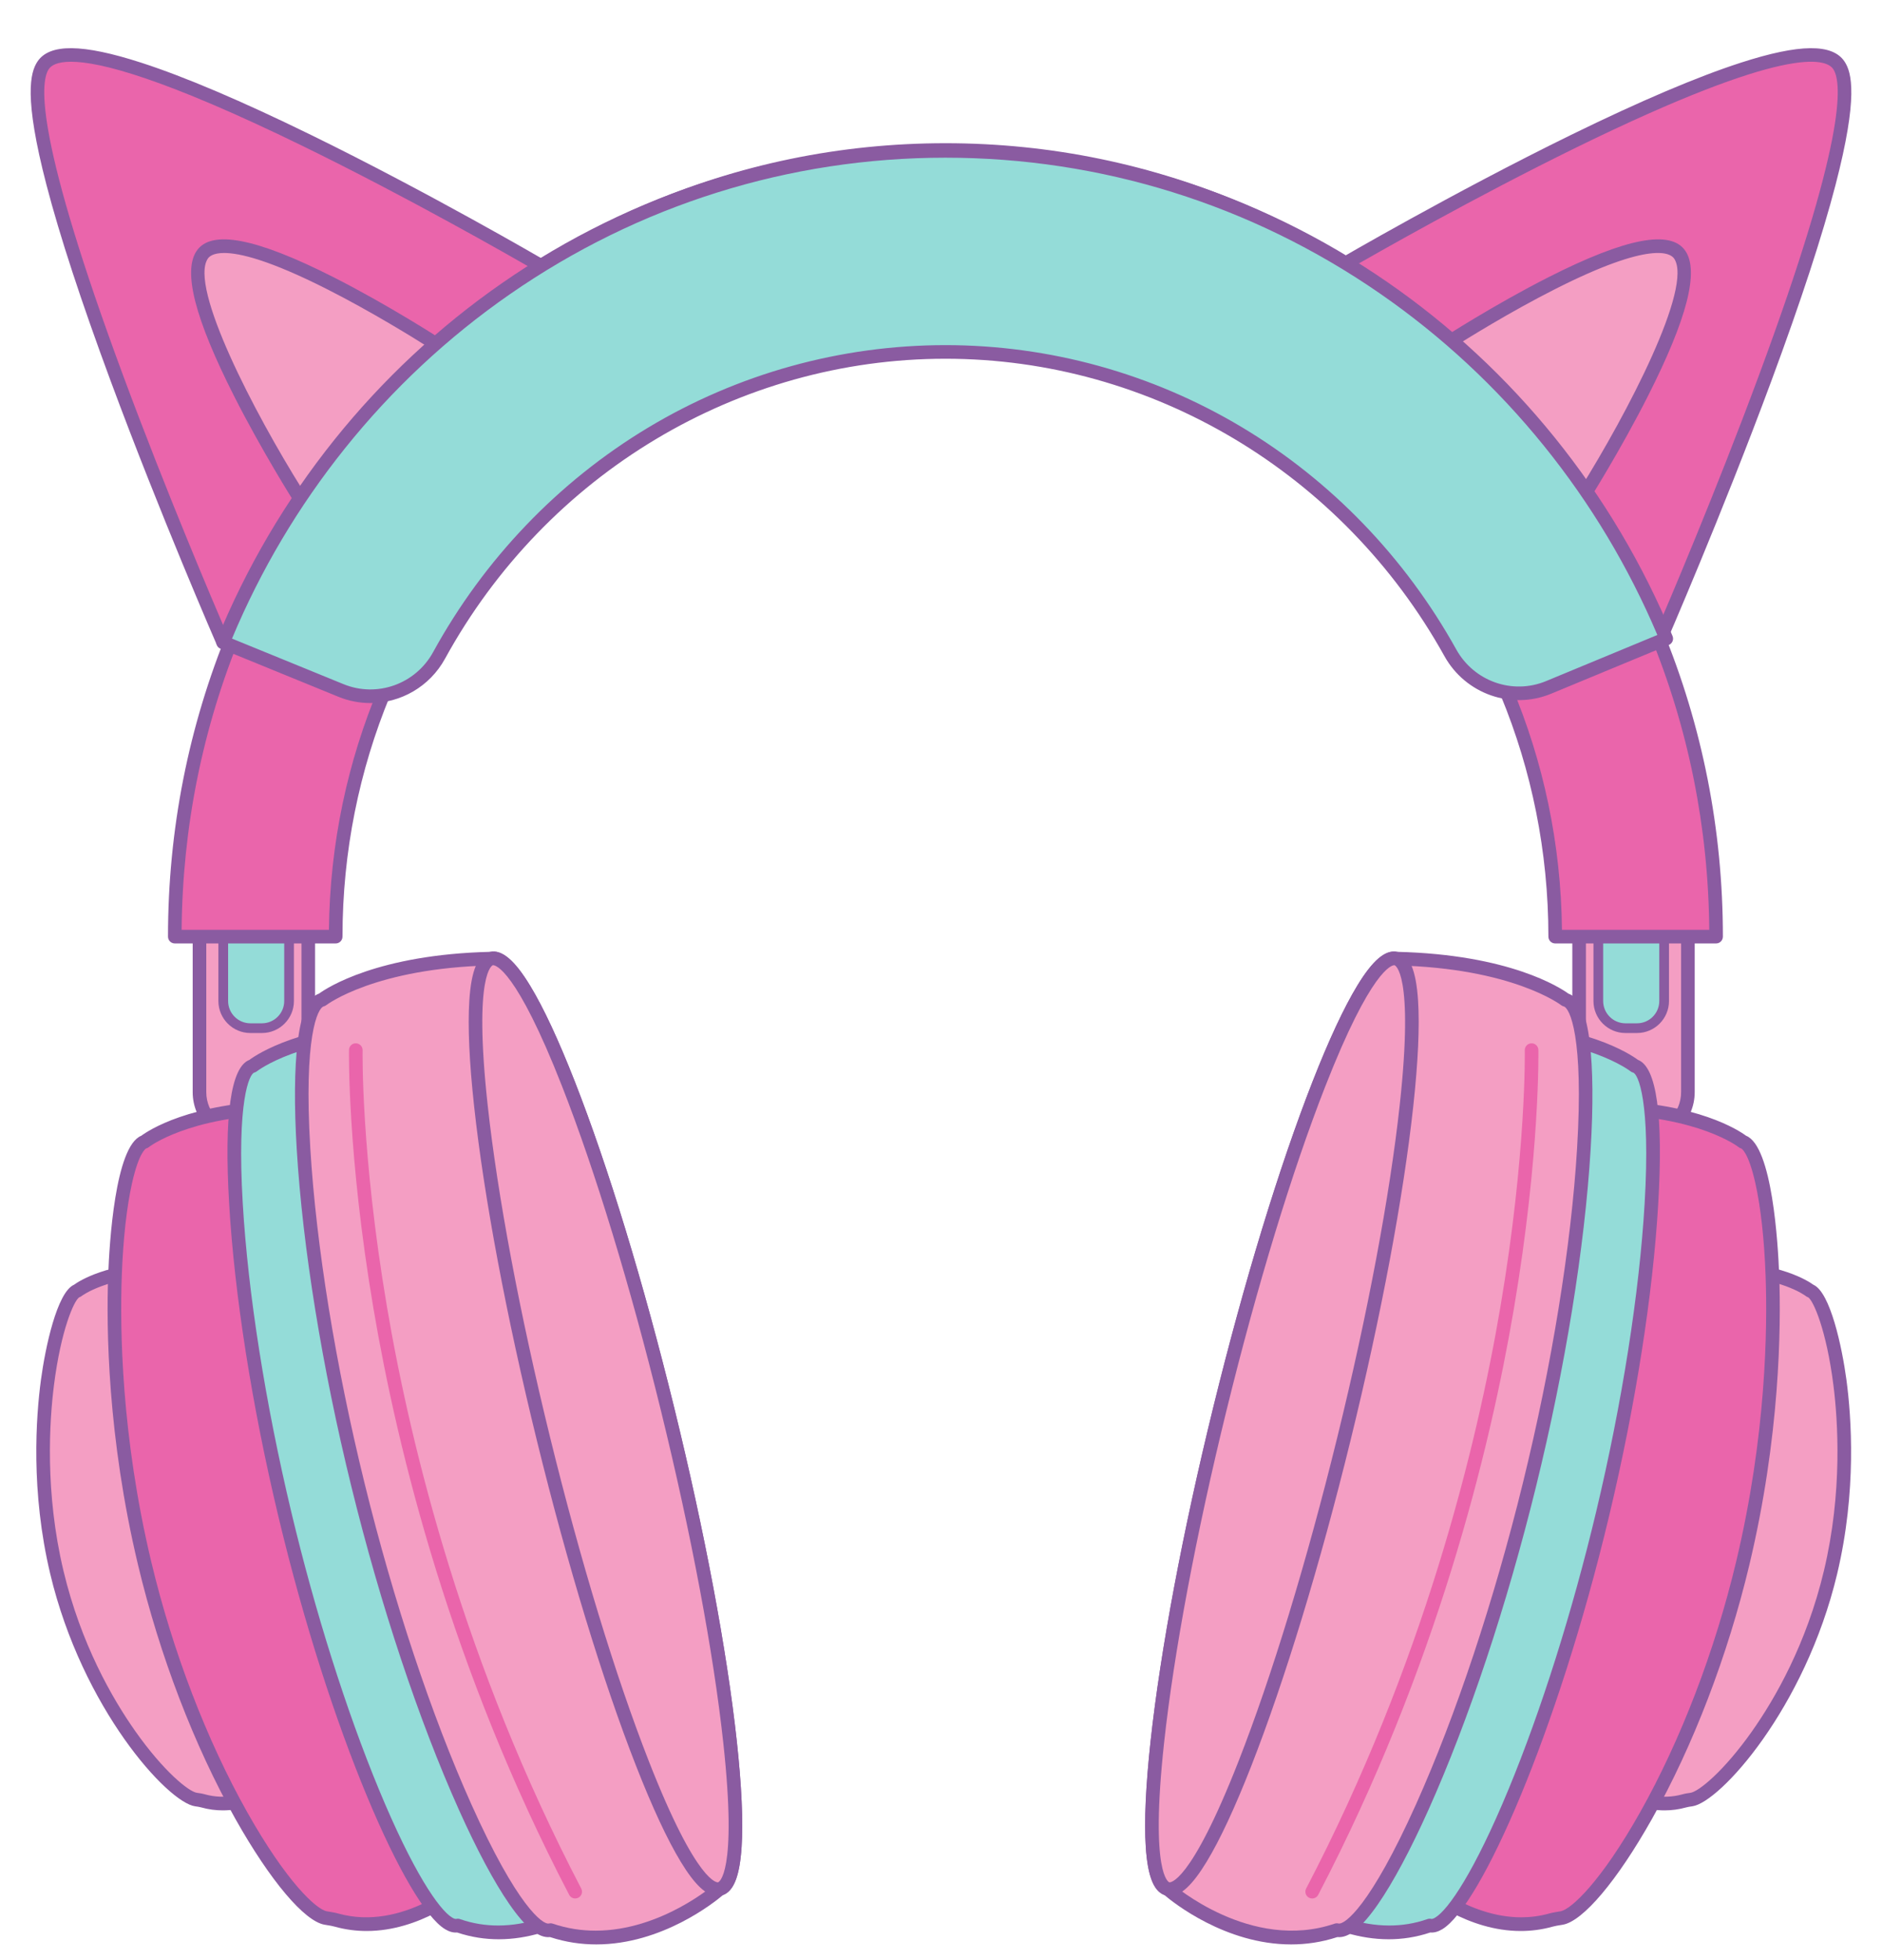 <?xml version="1.0" encoding="UTF-8"?>
<!DOCTYPE svg PUBLIC '-//W3C//DTD SVG 1.0//EN'
          'http://www.w3.org/TR/2001/REC-SVG-20010904/DTD/svg10.dtd'>
<svg height="3014.5" preserveAspectRatio="xMidYMid meet" version="1.0" viewBox="-47.2 -74.1 2895.9 3014.5" width="2895.9" xmlns="http://www.w3.org/2000/svg" xmlns:xlink="http://www.w3.org/1999/xlink" zoomAndPan="magnify"
><defs
  ><clipPath id="a"
    ><path d="M 2006 0 L 2801.512 0 L 2801.512 925 L 2006 925 Z M 2006 0"
    /></clipPath
    ><clipPath id="b"
    ><path d="M 2389 1865 L 2801.512 1865 L 2801.512 2710 L 2389 2710 Z M 2389 1865"
    /></clipPath
  ></defs
  ><g
  ><g id="change1_1"
    ><path d="M 296.113 913.629 C 296.113 913.629 -47.18 127.059 19.07 26.48 C 85.324 -74.102 785.023 334.672 785.023 334.672 C 785.023 334.672 647.57 676.16 296.113 913.629" fill="#ea65ab"
    /></g
    ><g id="change2_1"
    ><path d="M 61.969 20.84 C 40.262 20.84 31.391 26.801 27.809 32.238 C 13.434 54.059 9.223 144.371 142.531 504.059 C 208.449 681.922 281.195 852.602 300.684 897.852 C 475.164 777.422 594.172 631.41 663.715 529.211 C 726.652 436.73 761.172 363.09 771.762 339.078 C 735.445 318.121 581.047 229.91 422.211 152.211 C 204.961 45.949 106.488 20.84 61.969 20.84 Z M 296.113 924.102 C 295.137 924.102 294.156 923.961 293.199 923.68 C 290.215 922.809 287.77 920.672 286.523 917.82 C 285.668 915.852 199.695 718.512 122.938 511.41 C 77.797 389.609 44.602 288.262 24.285 210.16 C -10.926 74.84 -0.543 37.238 10.336 20.73 C 28.859 -7.398 79.566 -6.91 169.914 22.25 C 236.668 43.789 324.676 81.211 431.488 133.461 C 612.945 222.23 788.551 324.621 790.305 325.641 C 794.785 328.262 796.668 333.762 794.73 338.578 C 793.309 342.109 759.047 426.32 681.016 540.988 C 609.062 646.719 484.898 798.699 301.973 922.301 C 300.223 923.48 298.18 924.102 296.113 924.102" fill="#8a5ba1"
    /></g
    ><g id="change3_1"
    ><path d="M 413.941 691.75 C 413.941 691.75 218.957 384.48 263.969 317.66 C 308.984 250.84 623.98 455.059 623.98 455.059 C 623.98 455.059 587.828 622.031 413.941 691.75" fill="#f49ec3"
    /></g
    ><g id="change2_2"
    ><path d="M 297.703 314.93 C 281.016 314.93 274.848 320.238 272.648 323.512 C 243.273 367.109 344.418 561.191 418.082 678.699 C 558.328 618.43 602.93 490.871 611.914 459.77 C 591.539 446.859 525.289 405.629 456.008 370.578 C 368.004 326.051 321.844 314.93 297.703 314.93 Z M 413.945 702.211 C 410.449 702.211 407.078 700.461 405.109 697.359 C 404.617 696.578 355.598 619.129 312.742 534.488 C 252.848 416.18 234.055 343.34 255.293 311.82 C 277.699 278.559 346.484 291.691 465.578 351.969 C 549.484 394.441 628.879 445.77 629.672 446.281 C 633.32 448.648 635.125 453.031 634.203 457.281 C 633.82 459.051 624.434 501.34 593.102 552.711 C 564.195 600.102 510.328 664.379 417.836 701.461 C 416.566 701.969 415.246 702.211 413.945 702.211" fill="#8a5ba1"
    /></g
    ><g id="change1_2"
    ><path d="M 2505.398 913.629 C 2505.398 913.629 2848.691 127.059 2782.441 26.48 C 2716.191 -74.102 2016.488 334.672 2016.488 334.672 C 2016.488 334.672 2153.941 676.16 2505.398 913.629" fill="#ea65ab"
    /></g
    ><g clip-path="url(#a)" id="change2_20"
    ><path d="M 2029.762 339.078 C 2040.379 363.16 2075.078 437.129 2138.148 529.738 C 2207.66 631.781 2326.559 777.57 2500.828 897.852 C 2520.32 852.602 2593.059 681.922 2658.98 504.059 C 2792.289 144.371 2788.078 54.059 2773.699 32.238 C 2762.781 15.648 2702.469 -5.859 2379.301 152.211 C 2220.469 229.91 2066.07 318.121 2029.762 339.078 Z M 2505.398 924.102 C 2503.328 924.102 2501.289 923.48 2499.539 922.301 C 2316.609 798.699 2192.449 646.719 2120.5 540.988 C 2042.461 426.32 2008.199 342.109 2006.781 338.578 C 2004.852 333.762 2006.73 328.262 2011.211 325.641 C 2012.961 324.621 2188.57 222.23 2370.02 133.461 C 2476.84 81.211 2564.852 43.789 2631.602 22.25 C 2721.941 -6.91 2772.648 -7.398 2791.18 20.73 C 2802.051 37.238 2812.441 74.84 2777.23 210.16 C 2756.91 288.262 2723.719 389.609 2678.57 511.41 C 2601.82 718.512 2515.84 915.852 2514.988 917.82 C 2513.738 920.672 2511.301 922.809 2508.309 923.68 C 2507.359 923.961 2506.371 924.102 2505.398 924.102" fill="#8a5ba1"
    /></g
    ><g id="change3_2"
    ><path d="M 2387.57 691.75 C 2387.57 691.75 2582.551 384.48 2537.539 317.66 C 2492.531 250.84 2177.531 455.059 2177.531 455.059 C 2177.531 455.059 2213.68 622.031 2387.57 691.75" fill="#f49ec3"
    /></g
    ><g id="change2_3"
    ><path d="M 2189.602 459.77 C 2198.57 490.852 2243.172 618.422 2383.43 678.699 C 2457.09 561.191 2558.238 367.109 2528.859 323.512 C 2523.48 315.512 2494.328 295.27 2345.5 370.578 C 2276.219 405.629 2209.969 446.859 2189.602 459.77 Z M 2387.57 702.211 C 2386.262 702.211 2384.949 701.969 2383.68 701.461 C 2291.18 664.379 2237.32 600.102 2208.41 552.711 C 2177.078 501.34 2167.691 459.051 2167.309 457.281 C 2166.391 453.031 2168.191 448.648 2171.84 446.281 C 2172.629 445.77 2252.031 394.441 2335.93 351.969 C 2455.031 291.699 2523.809 278.559 2546.219 311.82 C 2567.461 343.34 2548.672 416.18 2488.77 534.488 C 2445.922 619.129 2396.891 696.578 2396.398 697.359 C 2394.441 700.461 2391.059 702.211 2387.57 702.211" fill="#8a5ba1"
    /></g
    ><g id="change3_3"
    ><path d="M 404.055 1674.391 L 282.84 1674.391 C 270.09 1674.391 259.75 1664.051 259.75 1651.301 L 259.75 1348.039 L 427.145 1348.039 L 427.145 1651.301 C 427.145 1664.051 416.805 1674.391 404.055 1674.391" fill="#f49ec3"
    /></g
    ><g id="change2_4"
    ><path d="M 270.215 1358.512 L 270.215 1605.371 C 270.215 1637.66 296.48 1663.93 328.77 1663.93 L 358.125 1663.93 C 390.414 1663.93 416.684 1637.66 416.684 1605.371 L 416.684 1358.512 Z M 358.125 1684.852 L 328.77 1684.852 C 284.941 1684.852 249.289 1649.199 249.289 1605.371 L 249.289 1348.039 C 249.289 1342.27 253.973 1337.578 259.75 1337.578 L 427.145 1337.578 C 432.922 1337.578 437.605 1342.27 437.605 1348.039 L 437.605 1605.371 C 437.605 1649.199 401.949 1684.852 358.125 1684.852" fill="#8a5ba1"
    /></g
    ><g id="change4_1"
    ><path d="M 346.965 1507 C 318.996 1507 296.324 1484.32 296.324 1456.359 L 296.324 1384.711 C 296.324 1364.461 312.742 1348.039 332.992 1348.039 L 360.934 1348.039 C 381.188 1348.039 397.605 1364.461 397.605 1384.711 L 397.605 1456.359 C 397.605 1484.32 374.934 1507 346.965 1507" fill="#94dcd8"
    /></g
    ><g id="change2_5"
    ><path d="M 303.797 1355.52 L 303.797 1465.238 C 303.797 1484.141 319.176 1499.531 338.082 1499.531 L 355.848 1499.531 C 374.75 1499.531 390.133 1484.141 390.133 1465.238 L 390.133 1355.52 Z M 355.848 1514.469 L 338.082 1514.469 C 310.938 1514.469 288.852 1492.391 288.852 1465.238 L 288.852 1348.039 C 288.852 1343.922 292.195 1340.57 296.324 1340.57 L 397.602 1340.57 C 401.73 1340.57 405.074 1343.922 405.074 1348.039 L 405.074 1465.238 C 405.074 1492.391 382.992 1514.469 355.848 1514.469" fill="#8a5ba1"
    /></g
    ><g id="change3_4"
    ><path d="M 353.973 2254.559 C 302.41 2038.551 237.938 1869.172 209.969 1876.238 C 111.449 1878.52 71.73 1910.859 71.73 1910.859 C 43.762 1917.93 -11.25 2127.949 40.312 2343.961 C 89.723 2550.969 219.082 2688.359 254.395 2693.219 C 257.984 2693.719 261.582 2694.211 265.07 2695.191 C 334.91 2714.871 396.688 2658.488 396.688 2658.488 C 424.656 2651.422 405.531 2470.57 353.973 2254.559" fill="#f49ec3"
    /></g
    ><g id="change2_6"
    ><path d="M 74.309 1920.988 C 74.305 1921 74.301 1921 74.297 1921 C 74.301 1921 74.305 1921 74.309 1920.988 Z M 74.723 1920.879 C 66.648 1925.859 46.539 1971.469 35.832 2056.07 C 28.91 2110.75 21.609 2220.559 50.484 2341.531 C 77.309 2453.898 125.492 2537.789 161.188 2588.371 C 204.629 2649.922 243.34 2681.141 255.82 2682.859 C 259.762 2683.398 263.746 2683.949 267.902 2685.121 C 331.414 2703.012 389.062 2651.289 389.637 2650.762 C 390.676 2649.82 391.891 2649.09 393.207 2648.621 C 394.844 2646.34 405.238 2627.32 393.648 2525.98 C 385.137 2451.539 367.43 2355.988 343.797 2256.988 C 320.223 2158.219 292.965 2065.289 267.043 1995.32 C 231.91 1900.469 214.109 1887.961 211.52 1886.59 C 211.086 1886.66 210.648 1886.691 210.211 1886.699 C 117.301 1888.852 78.668 1918.711 78.285 1919.012 C 77.242 1919.84 76.004 1920.488 74.723 1920.879 Z M 295.723 2709.859 C 284.926 2709.859 273.703 2708.488 262.23 2705.262 C 259.469 2704.48 256.355 2704.051 253.059 2703.602 C 210.742 2697.77 79.445 2552.969 30.137 2346.391 C -0.176 2219.398 8.16 2104.719 15.828 2047.66 C 22.512 1997.93 40.559 1913.078 66.656 1901.578 C 75.098 1895.469 117.836 1868.09 208.816 1865.809 C 212.258 1865.238 217.137 1865.512 222.758 1868.91 C 262.848 1893.18 324.152 2084.57 364.148 2252.129 C 389.188 2357.031 407.441 2457.051 415.559 2533.781 C 426.672 2638.879 415.574 2662.141 402.027 2667.719 C 392.852 2675.57 349.668 2709.859 295.723 2709.859" fill="#8a5ba1"
    /></g
    ><g id="change1_3"
    ><path d="M 605.809 2206.191 C 527.141 1876.629 428.773 1618.211 386.102 1629 C 235.789 1632.48 175.195 1681.809 175.195 1681.809 C 132.52 1692.602 96.684 2000.328 175.352 2329.898 C 250.742 2645.73 403.934 2867.012 454.129 2875.398 C 459.609 2876.32 465.133 2877.059 470.488 2878.551 C 576.918 2908.32 670.98 2822.469 670.98 2822.469 C 713.656 2811.68 684.477 2535.762 605.809 2206.191" fill="#ea65ab"
    /></g
    ><g id="change2_7"
    ><path d="M 388.766 1639.129 C 388.723 1639.129 388.688 1639.141 388.668 1639.141 C 387.906 1639.328 387.129 1639.441 386.344 1639.461 C 242.246 1642.789 182.355 1689.469 181.766 1689.941 C 180.598 1690.879 179.211 1691.578 177.762 1691.949 C 177.664 1691.98 166.969 1696.52 156.078 1744.82 C 147.73 1781.84 142.23 1831.379 140.172 1888.07 C 137.242 1968.93 139.234 2133.539 185.527 2327.469 C 218.387 2465.129 270.867 2601.98 333.301 2712.809 C 393.438 2819.551 439.535 2862.352 455.852 2865.082 L 458.91 2865.582 C 463.574 2866.332 468.395 2867.102 473.305 2868.48 C 572.746 2896.301 663.035 2815.551 663.938 2814.738 C 665.207 2813.578 666.75 2812.75 668.418 2812.328 C 668.648 2812.27 690.852 2799.09 673.496 2634.969 C 661.23 2519 633.578 2367.59 595.633 2208.621 C 517.934 1883.102 431.043 1664.09 391.93 1640.41 C 390.141 1639.328 389.102 1639.129 388.766 1639.129 Z M 517.008 2895.359 C 501.09 2895.359 484.562 2893.352 467.672 2888.629 C 463.902 2887.57 459.867 2886.918 455.59 2886.238 L 452.402 2885.719 C 421.277 2880.512 368.656 2818.191 315.07 2723.07 C 251.711 2610.602 198.473 2471.828 165.176 2332.32 C 118.129 2135.238 116.246 1968.039 119.316 1885.922 C 121.055 1839.289 129.832 1688.359 170.219 1672.441 C 181.121 1664.379 244.926 1621.988 384.871 1618.559 C 390.645 1617.488 396.656 1618.809 402.766 1622.512 C 459.918 1657.109 553.289 1941.109 615.984 2203.77 C 654.133 2363.578 681.945 2515.941 694.301 2632.77 C 700.348 2689.949 702.367 2735.66 700.305 2768.621 C 697.973 2805.891 690.324 2826.09 676.328 2831.711 C 664.699 2841.809 599.152 2895.359 517.008 2895.359" fill="#8a5ba1"
    /></g
    ><g id="change4_2"
    ><path d="M 818.473 2145.898 C 731.352 1780.898 622.41 1494.699 575.148 1506.648 C 408.68 1510.5 341.566 1565.141 341.566 1565.141 C 294.309 1577.09 303.895 1889.172 391.02 2254.16 C 478.145 2619.16 609.812 2898.859 657.074 2886.91 C 779.594 2929.789 890.652 2828.43 890.652 2828.43 C 937.914 2816.469 905.598 2510.898 818.473 2145.898" fill="#94dcd8"
    /></g
    ><g id="change2_8"
    ><path d="M 657.074 2876.449 C 658.242 2876.449 659.414 2876.641 660.527 2877.031 C 680.512 2884.031 700.258 2886.918 719.242 2886.918 C 809.539 2886.93 882.727 2821.488 883.609 2820.691 C 884.879 2819.539 886.422 2818.711 888.09 2818.281 C 895.504 2816.41 911.117 2777.25 894.555 2620.66 C 880.969 2492.18 850.336 2324.43 808.301 2148.328 C 722.176 1787.531 625.699 1544.68 582.184 1518.328 C 579.895 1516.941 578.371 1516.621 577.715 1516.801 C 576.953 1516.988 576.176 1517.09 575.391 1517.109 C 415.324 1520.809 348.797 1572.75 348.145 1573.27 C 346.973 1574.211 345.586 1574.91 344.133 1575.281 C 336.551 1577.199 317.008 1618.309 326.344 1776.641 C 334.504 1914.969 361.086 2083.691 401.195 2251.738 C 437.742 2404.852 485.508 2555.988 535.691 2677.328 C 588.199 2804.281 628.367 2862.512 648.453 2874.668 C 651.57 2876.559 653.668 2877 654.508 2876.77 C 655.352 2876.551 656.211 2876.449 657.074 2876.449 Z M 720.207 2908.07 C 699.629 2908.07 678.117 2905.02 656.145 2897.648 C 650.289 2898.18 644.078 2896.48 637.617 2892.57 C 578.363 2856.699 461.047 2592.59 380.844 2256.59 C 340.457 2087.398 313.684 1917.391 305.457 1777.871 C 297.41 1641.422 307.891 1566.73 336.613 1555.75 C 348.219 1547.129 418.578 1500.012 573.906 1496.219 C 580.043 1495.051 586.469 1496.461 593.02 1500.43 C 656.055 1538.59 759.27 1852.809 828.648 2143.469 C 870.891 2320.422 901.684 2489.109 915.363 2618.461 C 922.055 2681.719 924.289 2732.281 922.008 2768.719 C 919.445 2809.672 911.148 2831.738 895.984 2837.68 C 883.586 2848.488 811.066 2908.07 720.207 2908.07" fill="#8a5ba1"
    /></g
    ><g id="change3_5"
    ><path d="M 979.781 2091.922 C 882.715 1696.871 761.344 1387.102 708.691 1400.039 C 523.227 1404.199 448.457 1463.34 448.457 1463.34 C 395.805 1476.27 406.488 1814.051 503.555 2209.102 C 600.621 2604.16 747.312 2906.891 799.965 2893.961 C 936.465 2940.359 1060.199 2830.66 1060.199 2830.66 C 1112.852 2817.719 1076.852 2486.98 979.781 2091.922" fill="#f49ec3"
    /></g
    ><g id="change2_9"
    ><path d="M 799.965 2883.488 C 801.105 2883.488 802.242 2883.68 803.332 2884.051 C 825.762 2891.68 847.926 2894.832 869.223 2894.832 C 970.395 2894.84 1052.281 2823.691 1053.262 2822.82 C 1054.531 2821.699 1056.059 2820.898 1057.699 2820.488 C 1058.012 2820.418 1088.039 2810.609 1065.73 2605.711 C 1050.59 2466.629 1016.461 2285.051 969.621 2094.422 C 922.781 1903.789 868.879 1727.059 817.84 1596.801 C 742.648 1404.891 711.48 1410.102 711.188 1410.199 C 710.445 1410.379 709.688 1410.48 708.926 1410.5 C 530.012 1414.52 455.652 1470.988 454.922 1471.559 C 453.758 1472.469 452.387 1473.148 450.953 1473.5 C 441.656 1475.781 419.816 1519.539 430.305 1692.289 C 439.395 1842.039 469.016 2024.691 513.715 2206.609 C 558.395 2388.449 616.723 2563.762 677.961 2700.238 C 748.551 2857.57 788.156 2886.07 797.469 2883.801 C 798.289 2883.59 799.129 2883.488 799.965 2883.488 Z M 870.309 2916 C 847.441 2916 823.535 2912.691 799.121 2904.699 C 781.684 2906.531 761.68 2890.289 736.488 2853.918 C 713.246 2820.371 686.41 2770.191 658.871 2708.809 C 597.133 2571.211 538.367 2394.629 493.395 2211.602 C 448.406 2028.5 418.582 1844.52 409.422 1693.559 C 405.328 1626.199 405.812 1569.121 410.82 1528.488 C 416.355 1483.59 426.82 1459.738 443.664 1453.859 C 456.113 1444.84 534.137 1393.691 707.457 1389.602 C 725.418 1386.109 744.883 1402.762 768.551 1441.699 C 789.066 1475.449 812.207 1525.059 837.324 1589.16 C 888.688 1720.262 942.887 1897.922 989.941 2089.422 C 1036.988 2280.93 1071.301 2463.48 1086.531 2603.449 C 1093.98 2671.891 1096.48 2726.578 1093.941 2766 C 1091.09 2810.199 1081.988 2833.859 1065.398 2839.988 C 1052.141 2851.238 971.445 2916 870.309 2916" fill="#8a5ba1"
    /></g
    ><g id="change3_6"
    ><path d="M 979.781 2091.922 C 1076.852 2486.98 1112.852 2817.719 1060.199 2830.66 C 1007.539 2843.59 886.176 2533.82 789.109 2138.77 C 692.043 1743.719 656.039 1412.969 708.691 1400.039 C 761.344 1387.102 882.715 1696.871 979.781 2091.922" fill="#f49ec3"
    /></g
    ><g id="change2_10"
    ><path d="M 711.547 1410.172 C 711.324 1410.172 711.203 1410.191 711.188 1410.199 C 710.883 1410.27 680.852 1420.078 703.156 1624.98 C 718.297 1764.059 752.43 1945.641 799.266 2136.27 C 846.105 2326.91 900.008 2503.629 951.047 2633.891 C 1026.238 2825.801 1057.398 2820.59 1057.699 2820.488 C 1058.012 2820.418 1088.039 2810.609 1065.73 2605.711 C 1050.59 2466.629 1016.461 2285.051 969.621 2094.422 C 922.781 1903.789 868.879 1727.059 817.84 1596.801 C 746.965 1415.91 715.215 1410.172 711.547 1410.172 Z M 1056.781 2841.539 C 1040.102 2841.539 1021.98 2824.602 1000.34 2788.988 C 979.82 2755.238 956.684 2705.629 931.566 2641.531 C 880.199 2510.43 826 2332.77 778.949 2141.27 C 731.898 1949.77 697.59 1767.211 682.355 1627.238 C 674.902 1558.801 672.414 1504.109 674.953 1464.699 C 677.949 1418.148 687.879 1394.379 706.195 1389.879 C 724.508 1385.379 744.324 1401.84 768.551 1441.699 C 789.066 1475.449 812.207 1525.059 837.324 1589.16 C 888.684 1720.25 942.891 1897.941 989.941 2089.422 C 1036.988 2280.922 1071.301 2463.469 1086.531 2603.449 C 1093.988 2671.891 1096.48 2726.578 1093.941 2766 C 1090.941 2812.539 1081.012 2836.309 1062.691 2840.82 C 1060.738 2841.289 1058.77 2841.539 1056.781 2841.539" fill="#8a5ba1"
    /></g
    ><g id="change1_4"
    ><path d="M 837.898 2845.352 C 834.125 2845.352 830.484 2843.309 828.617 2839.73 C 647.051 2491.91 564.613 2157.359 527.43 1937.949 C 487.113 1700.07 489.801 1542.109 489.828 1540.539 C 489.949 1534.77 494.625 1530.07 500.504 1530.301 C 506.277 1530.41 510.867 1535.191 510.75 1540.969 C 510.719 1542.52 508.098 1698.949 548.156 1935.039 C 585.109 2152.82 666.98 2484.879 847.164 2830.051 C 849.84 2835.168 847.852 2841.488 842.73 2844.16 C 841.188 2844.969 839.531 2845.352 837.898 2845.352" fill="#ea65ab"
    /></g
    ><g id="change3_7"
    ><path d="M 2405.73 1674.391 L 2526.941 1674.391 C 2539.699 1674.391 2550.031 1664.051 2550.031 1651.301 L 2550.031 1348.039 L 2382.641 1348.039 L 2382.641 1651.301 C 2382.641 1664.051 2392.98 1674.391 2405.73 1674.391" fill="#f49ec3"
    /></g
    ><g id="change2_11"
    ><path d="M 2393.102 1358.512 L 2393.102 1605.371 C 2393.102 1637.66 2419.371 1663.93 2451.66 1663.93 L 2481.02 1663.93 C 2513.301 1663.93 2539.57 1637.66 2539.57 1605.371 L 2539.57 1358.512 Z M 2481.02 1684.852 L 2451.66 1684.852 C 2407.828 1684.852 2372.18 1649.199 2372.18 1605.371 L 2372.18 1348.039 C 2372.18 1342.27 2376.859 1337.578 2382.641 1337.578 L 2550.031 1337.578 C 2555.809 1337.578 2560.5 1342.27 2560.5 1348.039 L 2560.5 1605.371 C 2560.5 1649.199 2524.84 1684.852 2481.02 1684.852" fill="#8a5ba1"
    /></g
    ><g id="change4_3"
    ><path d="M 2462.82 1507 C 2490.789 1507 2513.461 1484.32 2513.461 1456.359 L 2513.461 1384.711 C 2513.461 1364.461 2497.039 1348.039 2476.789 1348.039 L 2448.852 1348.039 C 2428.602 1348.039 2412.18 1364.461 2412.18 1384.711 L 2412.18 1456.359 C 2412.18 1484.32 2434.852 1507 2462.82 1507" fill="#94dcd8"
    /></g
    ><g id="change2_12"
    ><path d="M 2419.648 1355.52 L 2419.648 1465.238 C 2419.648 1484.141 2435.031 1499.531 2453.941 1499.531 L 2471.699 1499.531 C 2490.609 1499.531 2505.988 1484.141 2505.988 1465.238 L 2505.988 1355.52 Z M 2471.699 1514.469 L 2453.941 1514.469 C 2426.789 1514.469 2404.711 1492.391 2404.711 1465.238 L 2404.711 1348.039 C 2404.711 1343.922 2408.051 1340.57 2412.18 1340.57 L 2513.461 1340.57 C 2517.59 1340.57 2520.93 1343.922 2520.93 1348.039 L 2520.93 1465.238 C 2520.93 1492.391 2498.852 1514.469 2471.699 1514.469" fill="#8a5ba1"
    /></g
    ><g id="change3_8"
    ><path d="M 2455.809 2254.559 C 2507.379 2038.551 2571.852 1869.172 2599.82 1876.238 C 2698.34 1878.52 2738.051 1910.859 2738.051 1910.859 C 2766.02 1917.93 2821.039 2127.949 2769.469 2343.961 C 2720.059 2550.969 2590.699 2688.359 2555.391 2693.219 C 2551.801 2693.719 2548.199 2694.211 2544.719 2695.191 C 2474.871 2714.871 2413.102 2658.488 2413.102 2658.488 C 2385.129 2651.422 2404.25 2470.57 2455.809 2254.559" fill="#f49ec3"
    /></g
    ><g clip-path="url(#b)" id="change2_19"
    ><path d="M 2735.48 1921 L 2735.488 1921 Z M 2416.789 2648.879 L 2416.82 2648.879 Z M 2416.578 2648.621 C 2417.898 2649.09 2419.109 2649.82 2420.148 2650.762 C 2420.711 2651.281 2478.621 2702.949 2541.879 2685.121 C 2546.039 2683.949 2550.031 2683.398 2553.891 2682.871 C 2566.449 2681.141 2605.16 2649.922 2648.602 2588.371 C 2684.289 2537.789 2732.48 2453.898 2759.301 2341.531 C 2788.18 2220.559 2780.871 2110.75 2773.949 2056.07 C 2763.25 1971.48 2743.141 1925.871 2735.07 1920.879 C 2733.75 1920.488 2732.52 1919.84 2731.449 1918.969 C 2731.121 1918.711 2692.48 1888.852 2599.57 1886.699 C 2599.141 1886.691 2598.699 1886.66 2598.27 1886.59 C 2595.68 1887.969 2577.879 1900.469 2542.738 1995.32 C 2516.82 2065.289 2489.559 2158.219 2465.988 2256.988 C 2442.352 2356 2424.648 2451.531 2416.129 2525.98 C 2404.539 2627.32 2414.941 2646.34 2416.578 2648.621 Z M 2514.059 2709.871 C 2460.109 2709.871 2416.93 2675.57 2407.762 2667.719 C 2394.211 2662.141 2383.109 2638.871 2394.23 2533.781 C 2402.34 2457.051 2420.602 2357.031 2445.641 2252.129 L 2455.809 2254.559 L 2445.641 2252.129 C 2485.629 2084.57 2546.941 1893.18 2587.031 1868.91 C 2592.648 1865.512 2597.531 1865.238 2600.969 1865.809 C 2691.949 1868.09 2734.691 1895.469 2743.129 1901.578 C 2769.23 1913.078 2787.27 1997.93 2793.961 2047.66 C 2801.621 2104.719 2809.961 2219.398 2779.648 2346.391 C 2730.34 2552.969 2599.039 2697.77 2556.82 2703.59 C 2553.43 2704.051 2550.309 2704.48 2547.551 2705.262 C 2536.078 2708.488 2524.852 2709.871 2514.059 2709.871" fill="#8a5ba1"
    /></g
    ><g id="change1_5"
    ><path d="M 2203.98 2206.191 C 2282.641 1876.629 2381.012 1618.211 2423.68 1629 C 2573.988 1632.48 2634.59 1681.809 2634.59 1681.809 C 2677.262 1692.602 2713.102 2000.328 2634.43 2329.898 C 2559.039 2645.73 2405.852 2867.012 2355.66 2875.398 C 2350.172 2876.32 2344.648 2877.059 2339.301 2878.551 C 2232.871 2908.32 2138.801 2822.469 2138.801 2822.469 C 2096.129 2811.68 2125.309 2535.762 2203.98 2206.191" fill="#ea65ab"
    /></g
    ><g id="change2_13"
    ><path d="M 2214.148 2208.621 C 2176.211 2367.59 2148.551 2519 2136.289 2634.969 C 2118.93 2799.09 2141.129 2812.27 2141.371 2812.328 C 2143.039 2812.75 2144.578 2813.578 2145.852 2814.738 C 2146.621 2815.43 2212.461 2874.301 2293.531 2874.309 C 2307.48 2874.309 2321.879 2872.559 2336.48 2868.48 C 2341.391 2867.102 2346.211 2866.332 2350.871 2865.582 L 2353.941 2865.082 C 2370.25 2862.352 2416.352 2819.551 2476.48 2712.809 C 2538.922 2601.98 2591.398 2465.129 2624.262 2327.469 C 2670.551 2133.539 2672.539 1968.93 2669.609 1888.078 C 2667.559 1831.391 2662.059 1781.852 2653.711 1744.82 C 2642.82 1696.52 2632.121 1691.98 2632.012 1691.949 C 2630.539 1691.57 2629.172 1690.879 2627.988 1689.922 C 2627.43 1689.469 2567.539 1642.789 2423.441 1639.461 C 2422.66 1639.441 2421.879 1639.328 2421.121 1639.141 C 2420.941 1639.09 2419.879 1639.191 2417.859 1640.41 C 2378.738 1664.09 2291.852 1883.102 2214.148 2208.621 Z M 2292.781 2895.359 C 2210.629 2895.371 2145.09 2841.809 2133.449 2831.711 C 2119.461 2826.09 2111.809 2805.891 2109.48 2768.621 C 2107.422 2735.66 2109.441 2689.949 2115.48 2632.77 C 2127.84 2515.941 2155.648 2363.578 2193.801 2203.77 C 2256.5 1941.109 2349.871 1657.109 2407.02 1622.512 C 2413.129 1618.809 2419.141 1617.48 2424.922 1618.559 C 2564.859 1621.988 2628.66 1664.379 2639.57 1672.441 C 2679.949 1688.359 2688.73 1839.289 2690.469 1885.922 C 2693.539 1968.039 2691.648 2135.238 2644.609 2332.32 C 2611.309 2471.828 2558.078 2610.602 2494.711 2723.07 C 2441.129 2818.191 2388.5 2880.512 2357.379 2885.719 L 2354.191 2886.238 C 2349.922 2886.918 2345.879 2887.57 2342.109 2888.629 C 2325.23 2893.352 2308.691 2895.359 2292.781 2895.359" fill="#8a5ba1"
    /></g
    ><g id="change4_4"
    ><path d="M 1991.309 2145.898 C 2078.441 1780.898 2187.379 1494.699 2234.641 1506.648 C 2401.109 1510.5 2468.219 1565.141 2468.219 1565.141 C 2515.48 1577.09 2505.891 1889.172 2418.762 2254.16 C 2331.641 2619.16 2199.969 2898.859 2152.711 2886.91 C 2030.191 2929.789 1919.129 2828.43 1919.129 2828.43 C 1871.871 2816.469 1904.191 2510.898 1991.309 2145.898" fill="#94dcd8"
    /></g
    ><g id="change2_14"
    ><path d="M 2231.691 1516.762 C 2230.91 1516.762 2229.531 1517.16 2227.602 1518.328 C 2184.078 1544.672 2087.609 1787.531 2001.488 2148.328 C 1959.449 2324.43 1928.82 2492.18 1915.23 2620.66 C 1898.672 2777.25 1914.281 2816.41 1921.699 2818.281 C 1923.371 2818.711 1924.91 2819.539 1926.18 2820.699 C 1927.059 2821.5 2000.25 2886.918 2090.539 2886.918 C 2109.531 2886.918 2129.27 2884.031 2149.262 2877.031 C 2151.191 2876.352 2153.289 2876.262 2155.281 2876.77 C 2156.109 2876.98 2158.211 2876.559 2161.328 2874.668 C 2181.422 2862.512 2221.59 2804.281 2274.09 2677.328 C 2324.281 2555.988 2372.039 2404.852 2408.59 2251.738 C 2448.699 2083.691 2475.281 1914.969 2483.441 1776.641 C 2492.781 1618.309 2473.23 1577.199 2465.648 1575.281 C 2464.172 1574.91 2462.789 1574.211 2461.609 1573.25 C 2460.988 1572.75 2394.461 1520.809 2234.391 1517.109 C 2233.609 1517.09 2232.828 1516.988 2232.07 1516.801 C 2231.969 1516.77 2231.84 1516.762 2231.691 1516.762 Z M 2089.578 2908.07 C 1998.711 2908.082 1926.199 2848.488 1913.801 2837.68 C 1898.641 2831.738 1890.34 2809.672 1887.781 2768.719 C 1885.5 2732.27 1887.73 2681.719 1894.422 2618.461 C 1908.102 2489.109 1938.898 2320.422 1981.141 2143.469 C 2050.52 1852.809 2153.73 1538.59 2216.762 1500.43 C 2223.32 1496.461 2229.738 1495.039 2235.879 1496.219 C 2391.199 1500.012 2461.559 1547.129 2473.172 1555.75 C 2501.891 1566.73 2512.379 1641.422 2504.328 1777.871 C 2496.102 1917.379 2469.328 2087.398 2428.941 2256.59 C 2348.738 2592.59 2231.422 2856.699 2172.172 2892.57 C 2165.699 2896.48 2159.488 2898.18 2153.641 2897.648 C 2131.68 2905.02 2110.148 2908.07 2089.578 2908.07" fill="#8a5ba1"
    /></g
    ><g id="change3_9"
    ><path d="M 1830 2091.922 C 1927.07 1696.871 2048.441 1387.102 2101.09 1400.039 C 2286.559 1404.199 2361.328 1463.34 2361.328 1463.34 C 2413.98 1476.27 2403.301 1814.051 2306.23 2209.102 C 2209.16 2604.16 2062.469 2906.891 2009.82 2893.961 C 1873.32 2940.359 1749.59 2830.66 1749.59 2830.66 C 1696.93 2817.719 1732.941 2486.98 1830 2091.922" fill="#f49ec3"
    /></g
    ><g id="change2_15"
    ><path d="M 2098.238 1410.172 C 2094.57 1410.172 2062.82 1415.898 1991.941 1596.801 C 1940.898 1727.059 1887 1903.789 1840.16 2094.422 C 1793.32 2285.051 1759.191 2466.629 1744.051 2605.711 C 1721.75 2810.609 1751.781 2820.418 1752.078 2820.488 C 1753.73 2820.898 1755.262 2821.699 1756.531 2822.832 C 1757.719 2823.879 1877.469 2927.898 2006.449 2884.051 C 2008.34 2883.41 2010.379 2883.309 2012.32 2883.801 C 2021.629 2886.02 2061.238 2857.57 2131.828 2700.238 C 2193.059 2563.762 2251.391 2388.449 2296.07 2206.609 C 2340.77 2024.691 2370.391 1842.039 2379.48 1692.289 C 2389.969 1519.539 2368.129 1475.781 2358.828 1473.5 C 2357.371 1473.141 2356.012 1472.469 2354.84 1471.539 C 2354.129 1470.988 2279.77 1414.52 2100.859 1410.5 C 2100.102 1410.48 2099.34 1410.379 2098.602 1410.199 C 2098.578 1410.191 2098.461 1410.172 2098.238 1410.172 Z M 1939.48 2916 C 1838.328 2916.012 1757.641 2851.238 1744.391 2839.988 C 1727.789 2833.859 1718.699 2810.199 1715.852 2766 C 1713.309 2726.578 1715.801 2671.891 1723.25 2603.449 C 1738.488 2463.48 1772.789 2280.93 1819.84 2089.422 C 1866.891 1897.922 1921.102 1720.262 1972.461 1589.16 C 1997.578 1525.059 2020.719 1475.449 2041.23 1441.699 C 2064.898 1402.762 2084.352 1386.121 2102.328 1389.602 C 2275.648 1393.691 2353.672 1444.828 2366.121 1453.859 C 2382.961 1459.738 2393.43 1483.59 2398.961 1528.488 C 2403.969 1569.121 2404.449 1626.199 2400.359 1693.559 C 2391.199 1844.52 2361.379 2028.5 2316.391 2211.602 C 2271.422 2394.629 2212.648 2571.211 2150.922 2708.809 C 2123.379 2770.191 2096.539 2820.371 2073.301 2853.918 C 2048.109 2890.281 2028.102 2906.512 2010.66 2904.699 C 1986.262 2912.691 1962.34 2916 1939.48 2916" fill="#8a5ba1"
    /></g
    ><g id="change3_10"
    ><path d="M 1830 2091.922 C 1732.941 2486.98 1696.93 2817.719 1749.59 2830.66 C 1802.238 2843.59 1923.609 2533.82 2020.68 2138.77 C 2117.738 1743.719 2153.75 1412.969 2101.09 1400.039 C 2048.441 1387.102 1927.07 1696.871 1830 2091.922" fill="#f49ec3"
    /></g
    ><g id="change2_16"
    ><path d="M 2098.238 1410.172 C 2094.57 1410.172 2062.82 1415.898 1991.941 1596.801 C 1940.898 1727.059 1887 1903.789 1840.16 2094.422 C 1793.32 2285.051 1759.191 2466.629 1744.051 2605.711 C 1721.75 2810.609 1751.781 2820.418 1752.078 2820.488 C 1752.391 2820.602 1783.539 2825.82 1858.738 2633.891 C 1909.77 2503.629 1963.68 2326.91 2010.52 2136.27 C 2057.359 1945.641 2091.488 1764.059 2106.629 1624.98 C 2128.93 1420.078 2098.898 1410.27 2098.602 1410.199 C 2098.578 1410.191 2098.461 1410.172 2098.238 1410.172 Z M 1753.012 2841.539 C 1751.012 2841.539 1749.051 2841.289 1747.09 2840.82 C 1728.781 2836.309 1718.852 2812.539 1715.852 2766 C 1713.309 2726.578 1715.801 2671.891 1723.25 2603.449 C 1738.488 2463.48 1772.789 2280.93 1819.84 2089.422 C 1866.891 1897.922 1921.102 1720.262 1972.461 1589.16 C 1997.578 1525.059 2020.719 1475.449 2041.23 1441.699 C 2065.461 1401.84 2085.281 1385.379 2103.59 1389.879 C 2121.91 1394.379 2131.828 1418.148 2134.828 1464.699 C 2137.371 1504.109 2134.879 1558.801 2127.43 1627.238 C 2112.191 1767.211 2077.891 1949.77 2030.84 2141.27 C 1983.781 2332.77 1929.578 2510.43 1878.219 2641.531 C 1853.102 2705.629 1829.969 2755.238 1809.449 2788.988 C 1787.809 2824.602 1769.68 2841.539 1753.012 2841.539" fill="#8a5ba1"
    /></g
    ><g id="change1_6"
    ><path d="M 1971.891 2845.352 C 1970.25 2845.352 1968.602 2844.969 1967.051 2844.16 C 1961.93 2841.488 1959.949 2835.168 1962.621 2830.051 C 2142.801 2484.879 2224.68 2152.82 2261.629 1935.039 C 2301.691 1698.949 2299.07 1542.52 2299.031 1540.969 C 2298.922 1535.191 2303.512 1530.41 2309.281 1530.301 C 2315.148 1530.16 2319.84 1534.77 2319.961 1540.539 C 2319.988 1542.109 2322.672 1700.07 2282.359 1937.949 C 2245.172 2157.359 2162.73 2491.91 1981.172 2839.73 C 1979.301 2843.309 1975.66 2845.352 1971.891 2845.352" fill="#ea65ab"
    /></g
    ><g id="change1_7"
    ><path d="M 2593.41 1366.238 L 2345.84 1366.238 C 2345.84 835.762 1924.941 404.172 1407.59 404.172 C 890.238 404.172 469.344 835.762 469.344 1366.238 L 221.77 1366.238 C 221.77 1203.34 253.016 1045.211 314.633 896.262 C 374.195 752.281 459.48 622.949 568.125 511.871 C 676.953 400.602 803.773 313.199 945.066 252.102 C 1091.602 188.73 1247.219 156.602 1407.59 156.602 C 1567.961 156.602 1723.578 188.73 1870.109 252.102 C 2011.41 313.199 2138.23 400.602 2247.059 511.871 C 2355.699 622.949 2440.98 752.281 2500.551 896.262 C 2562.172 1045.211 2593.41 1203.34 2593.41 1366.238" fill="#ea65ab"
    /></g
    ><g id="change2_17"
    ><path d="M 2356.238 1355.781 L 2582.898 1355.781 C 2581.59 1197.949 2550.648 1044.75 2490.879 900.262 C 2431.828 757.52 2347.281 629.301 2239.578 519.191 C 2131.699 408.891 2006 322.262 1865.961 261.699 C 1720.738 198.898 1566.52 167.059 1407.59 167.059 C 1248.66 167.059 1094.441 198.898 949.215 261.699 C 809.18 322.262 683.477 408.891 575.602 519.191 C 467.898 629.309 383.348 757.52 324.301 900.262 C 264.527 1044.738 233.586 1197.949 232.277 1355.781 L 458.938 1355.781 C 464.445 824.34 887.887 393.711 1407.59 393.711 C 1927.289 393.711 2350.73 824.34 2356.238 1355.781 Z M 2593.41 1376.711 L 2345.828 1376.711 C 2340.059 1376.711 2335.371 1372.02 2335.371 1366.238 C 2335.371 841.52 1919.172 414.629 1407.59 414.629 C 896.008 414.629 479.805 841.52 479.805 1366.238 C 479.805 1372.02 475.121 1376.711 469.344 1376.711 L 221.77 1376.711 C 215.992 1376.711 211.309 1372.02 211.309 1366.238 C 211.309 1201.961 242.82 1042.48 304.965 892.262 C 365.039 747.039 451.062 616.602 560.645 504.559 C 670.43 392.309 798.371 304.141 940.91 242.5 C 1088.77 178.559 1245.781 146.129 1407.59 146.129 C 1569.398 146.129 1726.41 178.559 1874.27 242.5 C 2016.809 304.141 2144.75 392.309 2254.531 504.559 C 2364.109 616.59 2450.141 747.039 2510.219 892.262 C 2572.359 1042.488 2603.871 1201.961 2603.871 1366.238 C 2603.871 1372.02 2599.191 1376.711 2593.41 1376.711" fill="#8a5ba1"
    /></g
    ><g id="change4_5"
    ><path d="M 477.441 987.68 L 296.113 913.629 C 340.945 803.84 401.238 701.328 475.309 608.922 C 548.914 517.102 634.945 436.738 731.004 370.059 C 930.926 231.289 1164.879 157.941 1407.59 157.941 C 1649.238 157.941 1882.352 230.699 2081.719 368.359 C 2177.531 434.512 2263.441 514.281 2337.059 605.441 C 2411.121 697.141 2471.578 798.941 2516.75 908.012 L 2335.77 982.949 C 2279.172 1006.391 2214.281 983.328 2184.52 929.781 C 2026.59 645.602 1731.859 467.09 1407.59 467.09 C 1081.34 467.09 785.727 647.16 628.41 933.789 C 598.941 987.48 534.145 1010.84 477.441 987.68" fill="#94dcd8"
    /></g
    ><g id="change2_18"
    ><path d="M 481.395 977.988 C 533.004 999.07 592.266 977.898 619.238 928.75 C 697.605 785.969 811.727 666.75 949.258 583.988 C 1087.719 500.672 1246.199 456.629 1407.59 456.629 C 1567.988 456.629 1725.75 500.289 1863.801 582.891 C 2000.922 664.93 2114.988 783.121 2193.66 924.691 C 2220.91 973.719 2280.281 994.621 2331.77 973.289 L 2503.039 902.359 C 2458.711 797.859 2400.172 700.23 2328.922 612.012 C 2255.93 521.629 2170.762 442.551 2075.77 376.969 C 1878.16 240.52 1647.102 168.398 1407.59 168.398 C 1167.02 168.398 935.129 241.109 736.969 378.648 C 641.734 444.762 556.445 524.43 483.473 615.469 C 412.207 704.371 353.809 802.711 309.797 907.922 Z M 522.645 1007.051 C 506.203 1007.051 489.535 1003.922 473.484 997.371 L 292.16 923.32 C 286.809 921.129 284.242 915.031 286.43 909.68 C 331.641 798.961 392.441 695.57 467.145 602.379 C 541.383 509.77 628.148 428.719 725.039 361.461 C 926.719 221.469 1162.738 147.48 1407.59 147.48 C 1651.371 147.48 1886.539 220.879 2087.66 359.75 C 2184.289 426.469 2270.941 506.922 2345.199 598.859 C 2419.891 691.352 2480.859 794.012 2526.41 904 C 2528.621 909.34 2526.09 915.461 2520.75 917.672 L 2339.781 992.621 C 2278.461 1018.012 2207.789 993.18 2175.371 934.859 C 2018.609 652.781 1724.41 477.559 1407.59 477.559 C 1088.789 477.559 793.738 654.301 637.582 938.82 C 613.871 982.02 569.164 1007.051 522.645 1007.051" fill="#8a5ba1"
    /></g
  ></g
></svg
>
